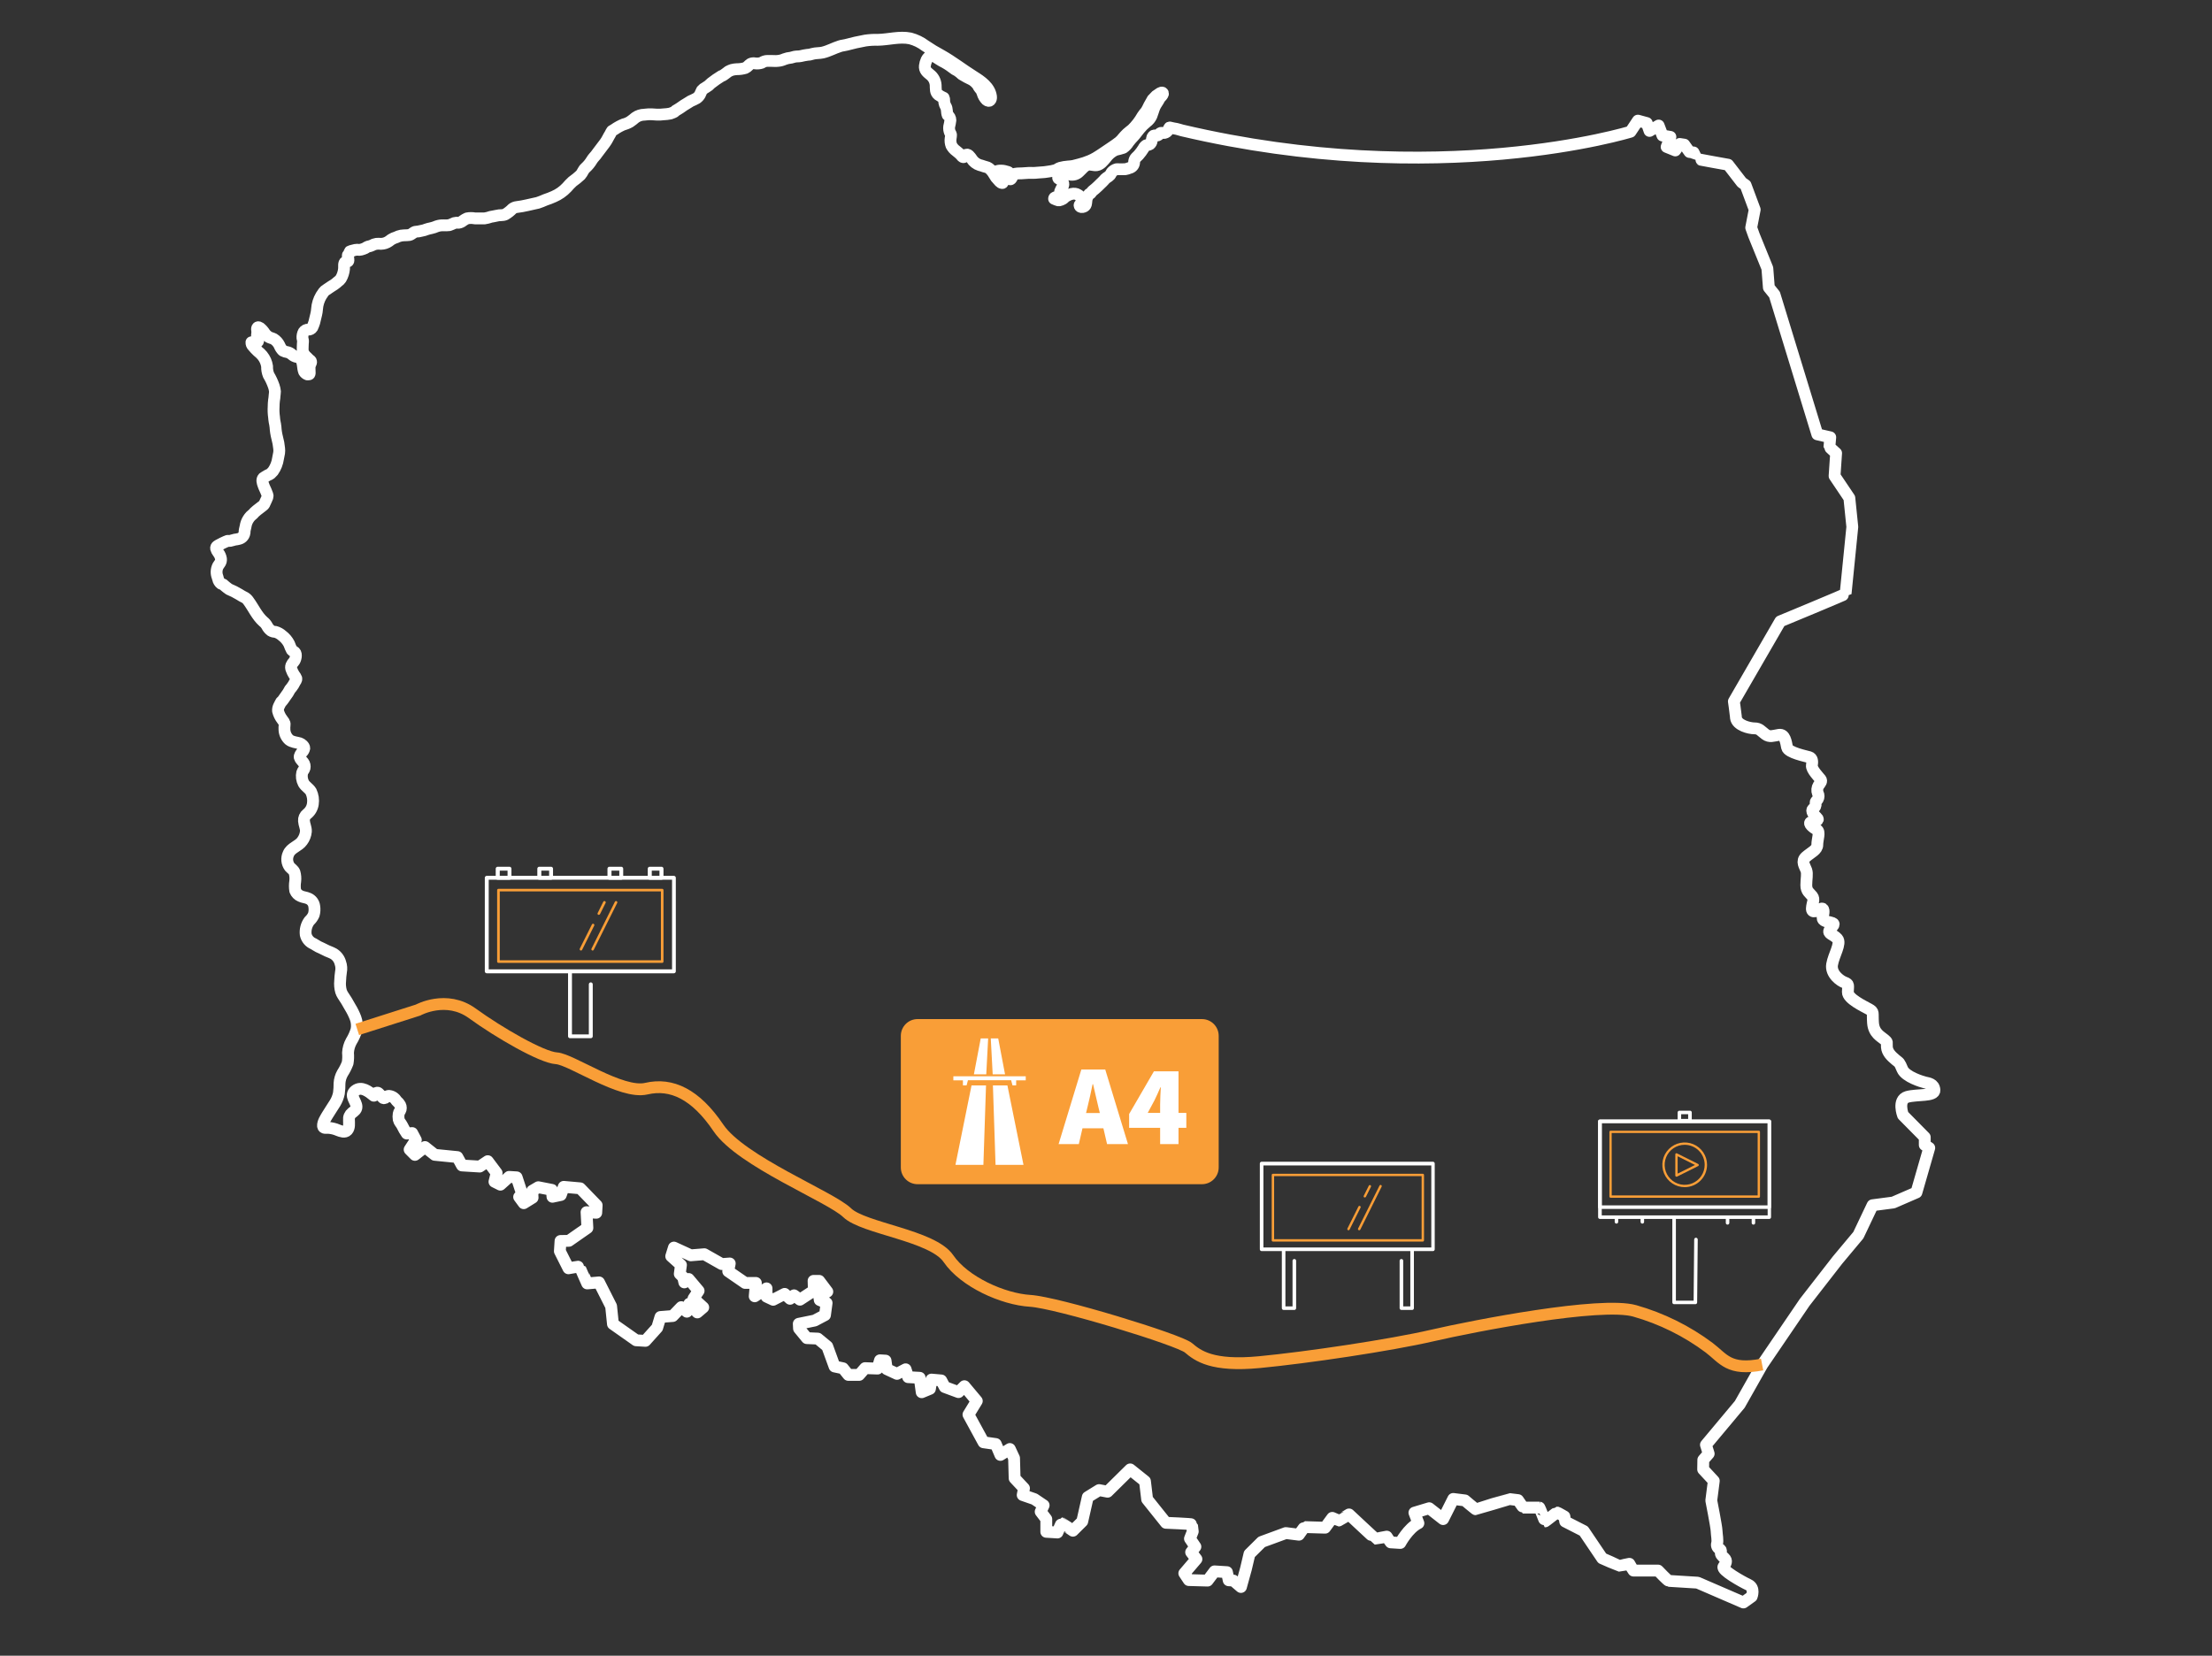 <svg width="748" height="560" viewBox="0 0 748 560" fill="none" xmlns="http://www.w3.org/2000/svg">
<rect x="0" y="0" width="748" height="560" fill="#333333" stroke="none"/>
<path d="M644.92 371C648.26 370.07 654.26 370.87 654.14 368.71C654.02 366.55 652.05 366.38 651 366.13C649.95 365.88 644.38 364.22 643.3 361.67C642.22 359.12 642.36 359.6 641 358.45C639.64 357.3 638.19 355.98 638.06 354.13C637.93 352.28 638.44 352.66 637.26 351.63C636.08 350.6 633.62 349.54 633.37 345.94C633.12 342.34 633.77 342.3 632 341.31C630.23 340.32 624.79 337.79 624.86 335.53C624.93 333.27 625.31 332.85 623.81 332.32C622.31 331.79 619.01 329.42 619.53 326.23C620.05 323.04 622.69 319.07 621.32 317.51C619.95 315.95 617.87 315.88 618.73 314.51C619.59 313.14 621.11 312.46 619.03 312C616.95 311.54 616.03 311.3 616.41 309.93C616.79 308.56 616.86 306.82 615.7 307.41C614.54 308 612.59 309.08 612.7 307.22C612.81 305.36 613.7 304.22 612.81 303.09C611.92 301.96 610.81 301.5 610.81 299.37C610.81 297.24 611.26 295.63 610.81 294.32C610.36 293.01 608.98 291.32 610.68 289.82C612.38 288.32 614.56 287.45 614.53 285.71C614.5 283.97 615.6 281.31 614.4 280.65C613.2 279.99 611.28 278.45 612.4 278.05C613.52 277.65 615.49 277.61 614.4 276.59C613.31 275.57 612.31 274.23 613.09 273.59C613.406 273.396 613.657 273.113 613.812 272.777C613.967 272.44 614.019 272.066 613.96 271.7C613.91 270.83 614.25 271.14 614.72 270.24C614.881 269.945 614.966 269.615 614.966 269.28C614.966 268.944 614.881 268.614 614.72 268.32C614.552 267.888 614.486 267.423 614.528 266.962C614.569 266.5 614.717 266.055 614.96 265.66C615.6 264.77 616.14 264.23 615.64 263.57C615.14 262.91 612.48 260.23 612.7 258.89C612.92 257.55 612.86 256.41 611.82 256.09C610.78 255.77 604.66 254.58 604.3 252.77C603.94 250.96 603.59 248.23 601.59 248.54C599.59 248.85 598.43 249.44 596.96 248.35C595.49 247.26 595.03 246.35 593.31 246.35C591.59 246.35 587.31 245.35 587.01 242.74V242.5C586.73 239.98 586.32 237.24 586.32 237.24L602 210.16C602 210.16 624.09 201.02 624.1 200.84C624.11 200.66 626.37 178.21 626.37 178.21L625.37 168.44L620.37 161L620.89 153.27C620.89 153.27 618.63 151.27 618.63 151.15C618.63 151.03 618.91 147.91 618.91 147.91L614.54 146.91L600.07 99.64L598.15 97.26L597.64 90.75L593.12 79.63L592.18 77L593.36 70.89L590.28 62.61L589 61.71L584.37 55.71C584.37 55.71 573.68 53.81 573.69 53.71C573.7 53.61 572.69 51.56 572.69 51.56L571.31 51.4L569.55 48.92L568 48.69L566.51 50.88L563.58 49.69L564.86 46.3L562.17 45.84L560.88 42.46L557.8 44.28L556.87 41.62L553.87 40.8L551.37 44.55C551.37 44.55 486.7 64.55 399.71 44.11C399.11 43.97 398.51 43.72 397.9 43.6C397.29 43.48 396.53 43.38 395.84 43.19C395.46 43.08 395.47 43.05 395.29 43.46C395.193 43.678 395.079 43.889 394.95 44.09C394.832 44.307 394.668 44.495 394.469 44.642C394.271 44.789 394.042 44.891 393.8 44.94C393.408 44.975 393.013 44.975 392.62 44.94C392.23 44.94 392.04 45.42 391.76 45.63C391.06 46.21 390.22 45.28 389.7 46.38C389.572 46.793 389.488 47.219 389.45 47.65C389.398 48.103 389.167 48.516 388.81 48.8C388.4 49.08 388.01 48.97 387.6 49.14C387.191 49.396 386.867 49.769 386.67 50.21C386.18 51.007 385.621 51.76 385 52.46C384.66 52.85 384.21 53.17 383.91 53.59C383.66 53.971 383.522 54.414 383.51 54.87C383.506 55.326 383.346 55.767 383.057 56.12C382.768 56.473 382.367 56.716 381.92 56.81C381.463 57.009 380.982 57.15 380.49 57.23C379.49 57.29 378.57 57.23 377.6 57.23C376.935 57.398 376.342 57.777 375.91 58.31C375.734 58.578 375.577 58.859 375.44 59.15C375.072 59.547 374.643 59.885 374.17 60.15C373.821 60.403 373.511 60.706 373.25 61.05C372.91 61.44 372.5 61.8 372.12 62.17C371.52 62.75 370.98 63.33 370.34 63.85L369.48 64.55C369.17 64.8 369.08 65.11 368.81 65.38C368.54 65.65 368.48 65.5 368.32 65.62C368.191 65.751 368.086 65.903 368.01 66.07C367.83 66.358 367.68 66.662 367.56 66.98C367.31 67.68 367.39 68.41 367.2 69.12C367.144 69.313 367.04 69.489 366.899 69.632C366.758 69.776 366.583 69.881 366.39 69.94C366.01 70.09 365.31 70.15 365.1 69.64C364.89 69.13 365.5 69.15 365.7 68.95C365.9 68.75 365.8 68.68 365.91 68.6C366.02 68.52 366.16 68.6 366.18 68.52C366.38 68.29 365.79 67.45 365.71 67.17C365.473 66.628 365.066 66.179 364.55 65.89C363.27 65.03 361.48 65.76 360.32 66.5C359.99 66.72 359.8 67.05 359.45 67.26C359.066 67.497 358.643 67.663 358.2 67.75C357.92 67.793 357.633 67.748 357.38 67.62C357.078 67.462 356.763 67.328 356.44 67.22C356.37 66.59 357.6 66.66 357.98 66.44C358.6 66.05 358.33 65.37 358.5 64.74C358.711 64.183 358.986 63.653 359.32 63.16C359.473 62.935 359.562 62.674 359.58 62.403C359.598 62.133 359.542 61.862 359.42 61.62C359.282 61.289 359.066 60.998 358.79 60.77C358.55 60.61 358.16 60.61 357.94 60.4C357.48 59.91 358.34 59.25 358.69 59.01C359.6 58.35 360.64 58.79 361.69 59.01C362.263 59.152 362.863 59.141 363.43 58.978C363.997 58.814 364.511 58.505 364.92 58.08C365.84 57.27 366.61 56.08 367.85 55.74C368.85 55.49 369.85 56.02 370.85 55.87C372.19 55.67 373.1 54.38 373.92 53.45C374.753 52.269 375.876 51.322 377.18 50.7C378.076 50.512 378.96 50.275 379.83 49.99C380.551 49.496 381.155 48.851 381.6 48.1C382.14 47.38 382.74 46.72 383.33 46.1C383.92 45.48 384.63 44.44 385.33 43.61C386.032 42.752 386.819 41.968 387.68 41.27C388.418 40.743 389.001 40.028 389.37 39.2C389.78 38.2 390 37.2 390.43 36.2C390.86 35.2 391.62 34.34 392.09 33.35C392.29 32.93 393.77 31.78 393.09 31.35C392.68 31.13 391.95 31.74 391.63 31.95C391.134 32.219 390.699 32.587 390.35 33.03C390.27 33.12 389.83 33.72 389.79 33.61C389.41 34.31 389.01 35 388.61 35.69C388.313 36.351 387.979 36.996 387.61 37.62C387.145 38.142 386.717 38.697 386.33 39.28C385.398 40.935 384.237 42.45 382.88 43.78C382.33 44.25 381.7 44.67 381.16 45.18C380.62 45.69 380.23 46.13 379.79 46.64C379.413 47.138 378.984 47.594 378.51 48C377.65 48.67 376.69 49.35 375.79 49.94C374.05 51.08 372.34 52.34 370.57 53.39C369.924 53.763 369.256 54.097 368.57 54.39C367.36 54.897 366.113 55.312 364.84 55.63L362.94 56.12C362.361 56.218 361.777 56.282 361.19 56.31C360.274 56.377 359.367 56.531 358.48 56.77C357.88 56.94 357.48 57.38 356.92 57.54C356.171 57.761 355.405 57.918 354.63 58.01C353.705 58.178 352.769 58.281 351.83 58.32C351.06 58.32 350.28 58.5 349.5 58.48C348.419 58.438 347.336 58.471 346.26 58.58C345.26 58.69 344.26 58.58 343.26 58.78C342.47 58.89 342.49 59.52 342.16 60.13C342.06 60.3 341.83 60.75 341.57 60.63C341.31 60.51 341.39 59.75 341.4 59.63C341.483 59.22 341.427 58.794 341.24 58.42C341.04 58.14 340.62 58.1 340.3 58.01C339.571 57.761 338.799 57.659 338.03 57.71C337.55 57.78 336.58 57.78 336.81 58.51C337.219 59.32 337.76 60.057 338.41 60.69C338.56 60.87 339.54 61.96 338.89 61.9C338.24 61.84 337.78 61.08 337.45 60.76C336.972 60.289 336.568 59.75 336.25 59.16C335.7 58.16 334.67 56.72 333.45 56.48C332.71 56.33 332.03 55.99 331.3 55.84C330.151 55.479 329.171 54.715 328.54 53.69C328.16 53.17 327.29 51.77 326.54 52.49C326.15 52.84 325.97 53.49 325.36 52.95C325.118 52.707 324.891 52.45 324.68 52.18C324.26 51.78 323.79 51.43 323.34 51.05C322.666 50.569 322.112 49.939 321.72 49.21C321.423 48.422 321.337 47.571 321.47 46.74C321.55 46.352 321.59 45.956 321.59 45.56C321.519 45.294 321.4 45.043 321.24 44.82C320.976 44.188 320.883 43.499 320.97 42.82C321.154 42.106 321.291 41.381 321.38 40.65C321.376 40.309 321.291 39.974 321.131 39.673C320.971 39.372 320.741 39.113 320.46 38.92C320.06 37.92 320.37 36.8 319.78 35.92C319.56 35.528 319.408 35.102 319.33 34.66C319.2 34.12 319.39 33.59 319.12 33.07C318.487 32.806 317.886 32.471 317.33 32.07C316.26 31.24 316.47 30 316.4 28.8C316.359 28.097 316.166 27.411 315.832 26.791C315.499 26.171 315.034 25.631 314.47 25.21C313.47 24.39 312.6 23.69 312.75 22.29C312.833 21.598 313.022 20.924 313.31 20.29C313.651 19.6 314.22 19.049 314.92 18.73C315.12 18.87 315.49 18.73 315.72 18.89C316.016 19.036 316.297 19.21 316.56 19.41C317.21 19.79 317.83 20.28 318.49 20.62C319.775 21.249 320.992 22.009 322.12 22.89C322.63 23.309 323.191 23.662 323.79 23.94C324.327 24.299 324.829 24.707 325.29 25.16C326.37 25.832 327.492 26.434 328.65 26.96C329.306 27.356 329.891 27.86 330.38 28.45C330.609 28.721 330.798 29.024 330.94 29.35C331.17 29.711 331.439 30.046 331.74 30.35C331.95 30.714 332.121 31.099 332.25 31.5C332.49 32.361 332.948 33.147 333.58 33.78C334.58 34.63 335.25 33.78 335.12 32.7C334.72 29.46 331.76 27.48 329.24 25.9C325.52 23.57 322.07 20.85 318.24 18.7C316.394 17.722 314.604 16.64 312.88 15.46C311.371 14.316 309.652 13.481 307.82 13C304.18 12.25 300.44 13.42 296.77 13.47C295.375 13.433 293.98 13.516 292.6 13.72C290.43 14.11 288.2 14.61 286.09 15.19C285.41 15.38 284.71 15.39 284.03 15.63C282.03 16.26 280.22 17.3 278.2 17.77C277.1 18.02 275.93 17.91 274.81 18.21L273.81 18.47C273.558 18.508 273.305 18.532 273.05 18.54C272.276 18.642 271.508 18.789 270.75 18.98C270.07 19.13 269.36 19.04 268.67 19.19C268.26 19.28 267.89 19.41 267.5 19.51C266.731 19.578 265.974 19.75 265.25 20.02C264.553 20.341 263.805 20.537 263.04 20.6C262.27 20.7 261.49 20.6 260.71 20.6C260.317 20.625 259.923 20.625 259.53 20.6C258.839 20.607 258.166 20.823 257.6 21.22C256.858 21.474 256.066 21.546 255.29 21.43C254.794 21.33 254.28 21.39 253.82 21.6C253.16 22 252.77 22.67 252.04 22.99C251.11 23.27 250.142 23.409 249.17 23.4C248.617 23.424 248.067 23.505 247.53 23.64C247.101 23.78 246.685 23.961 246.29 24.18C245.972 24.39 245.668 24.62 245.38 24.87C245.01 25.11 244.38 25.68 243.98 25.7C242.752 26.445 241.57 27.263 240.44 28.15C240.14 28.37 239.93 28.68 239.64 28.91C239.35 29.14 238.94 29.35 238.64 29.58C238.142 29.82 237.7 30.16 237.34 30.58C237.08 31.02 236.95 31.53 236.71 31.96C236.44 32.456 236.061 32.883 235.6 33.21C234.931 33.578 234.244 33.912 233.54 34.21C232.99 34.53 232.49 34.9 231.93 35.21C231.03 35.7 230.25 36.39 229.36 36.9C229.076 37.044 228.802 37.208 228.54 37.39C228.21 37.64 228.08 37.88 227.68 38.02C227.28 38.16 226.98 38.29 226.68 38.4C225.918 38.55 225.146 38.64 224.37 38.67C223.631 38.768 222.885 38.801 222.14 38.77L220.27 38.65C219.629 38.63 218.987 38.66 218.35 38.74L217.91 38.79C216.808 38.796 215.735 39.146 214.84 39.79C214.257 40.301 213.642 40.775 213 41.21C212.641 41.421 212.267 41.605 211.88 41.76C211.625 41.863 211.365 41.953 211.1 42.03H211C209.86 42.487 208.776 43.074 207.77 43.78C207.484 43.922 207.21 44.085 206.95 44.27C206.732 44.585 206.545 44.919 206.39 45.27C205.75 46.27 205.27 47.44 204.54 48.4L202 51.76C201.666 52.257 201.292 52.725 200.88 53.16C200.6 53.47 200.349 53.804 200.13 54.16C199.555 55.132 198.837 56.011 198 56.77C197.24 57.4 197 58.44 196.3 59.2C195.453 59.996 194.551 60.731 193.6 61.4C192.919 62.026 192.278 62.694 191.68 63.4C190.45 64.709 188.967 65.753 187.32 66.47C186.372 66.901 185.401 67.278 184.41 67.6C183.579 67.979 182.728 68.313 181.86 68.6C179.49 69.08 177.16 69.76 174.75 70.03C174.208 70.091 173.693 70.298 173.26 70.63C172.552 71.357 171.752 71.989 170.88 72.51C169.98 72.93 168.95 72.67 168.03 72.94C167.34 73.13 166.66 73.18 165.97 73.34C165.286 73.585 164.579 73.763 163.86 73.87C162.78 73.87 161.69 73.87 160.61 73.87C159.725 73.695 158.815 73.695 157.93 73.87C157.45 74.081 156.994 74.342 156.57 74.65C156.136 75.029 155.601 75.272 155.03 75.35C154.569 75.285 154.099 75.315 153.65 75.44C153.089 75.705 152.515 75.942 151.93 76.15C151.29 76.23 150.644 76.25 150 76.21C149.22 76.179 148.44 76.291 147.7 76.54C147.1 76.81 146.473 77.018 145.83 77.16C145.229 77.272 144.637 77.429 144.06 77.63C143.674 77.8 143.267 77.921 142.85 77.99L141.47 78.29C141.16 78.36 140.83 78.29 140.53 78.38C139.76 78.54 139.23 79.3 138.46 79.48C137.85 79.556 137.235 79.593 136.62 79.59C135.983 79.602 135.351 79.717 134.75 79.93C134.213 80.189 133.658 80.41 133.09 80.59C132.523 80.849 131.994 81.185 131.52 81.59C130.74 82.147 129.809 82.454 128.85 82.47C128.325 82.42 127.796 82.42 127.27 82.47C126.699 82.562 126.15 82.758 125.65 83.05C125.14 83.32 124.54 83.29 124.04 83.59C123.669 83.861 123.258 84.07 122.82 84.21C122.382 84.382 121.92 84.487 121.45 84.52C121.027 84.44 120.593 84.44 120.17 84.52C119.687 84.669 119.196 84.792 118.7 84.89C118.07 85 118.28 85.24 118.1 85.73C118.02 85.96 117.75 86.05 117.64 86.27C117.6 86.454 117.6 86.645 117.64 86.83C117.64 87.25 117.88 87.57 117.83 87.97C117.83 88.71 117.28 88.38 116.83 88.55C116.15 88.79 116.4 90.36 116.34 90.91C116.232 92.085 115.866 93.222 115.27 94.24C115.005 94.635 114.666 94.975 114.27 95.24C113.87 95.54 113.56 95.9 113.12 96.17C112.22 96.74 111.26 97.36 110.35 98C109.988 98.2 109.675 98.477 109.43 98.81C109.17 99.22 108.88 99.64 108.61 100.02C107.801 101.387 107.322 102.925 107.21 104.51C107.169 105.14 107.072 105.766 106.92 106.38C106.66 107.23 106.54 108.16 106.28 109.03C106.091 109.624 105.864 110.205 105.6 110.77C105.455 111.004 105.249 111.194 105.004 111.321C104.759 111.448 104.485 111.506 104.21 111.49C103.915 111.48 103.622 111.545 103.36 111.68C103.097 111.814 102.874 112.014 102.71 112.26C102.37 112.894 102.221 113.613 102.28 114.33C102.32 114.627 102.38 114.921 102.46 115.21C102.474 115.517 102.457 115.825 102.41 116.13C102.41 116.78 102.33 117.4 102.35 118.05C102.328 118.676 102.499 119.294 102.84 119.82C103.119 120.226 103.456 120.59 103.84 120.9C104.12 121.15 104.35 121.47 104.66 121.71C104.97 121.95 105.12 121.97 105.18 122.28C105.3 122.81 104.78 123.28 104.71 123.79C104.64 124.3 104.71 124.93 104.71 125.52C104.71 125.78 104.78 126.35 104.65 126.52C104.52 126.69 104.19 126.61 103.96 126.64C103.486 126.467 103.086 126.135 102.83 125.7C102.3 124.35 102.61 122.7 101.73 121.48C101.343 121.031 100.799 120.749 100.21 120.69C99.662 120.556 99.154 120.292 98.73 119.92C98.32 119.55 97.831 119.28 97.3 119.13C96.723 119.05 96.165 118.871 95.65 118.6C95.14 118.083 94.741 117.467 94.48 116.79C94.057 115.914 93.395 115.176 92.57 114.66C92.03 114.37 91.4 114.29 90.88 113.99C90.356 113.665 89.9 113.24 89.54 112.74C89.101 112.041 88.55 111.42 87.91 110.9C87.35 110.51 86.91 110.61 86.91 111.36C87.02 111.869 87.04 112.394 86.97 112.91C86.853 113.378 86.888 113.872 87.07 114.32C87.25 114.83 87.56 115.51 86.91 115.77C86.292 115.919 85.648 115.919 85.03 115.77C85.01 116.012 85.046 116.256 85.135 116.483C85.223 116.71 85.362 116.914 85.54 117.08C86.047 117.69 86.591 118.268 87.17 118.81C87.737 119.248 88.256 119.744 88.72 120.29C89.573 121.336 90.126 122.594 90.32 123.93C90.278 124.932 90.452 125.931 90.83 126.86C91.541 128.042 92.128 129.296 92.58 130.6C92.788 131.188 92.922 131.799 92.98 132.42C92.98 132.92 92.87 133.42 92.84 133.91C92.819 134.387 92.762 134.861 92.67 135.33C92.578 136.073 92.532 136.821 92.53 137.57C92.457 138.732 92.504 139.898 92.67 141.05C92.74 141.58 92.73 142.05 92.85 142.6C92.993 143.206 93.097 143.82 93.16 144.44C93.232 145.676 93.426 146.902 93.74 148.1C94.061 149.251 94.279 150.429 94.39 151.62C94.455 152.131 94.455 152.648 94.39 153.16C94.29 153.79 94.15 154.4 94.03 155.01C93.815 156.581 93.229 158.079 92.32 159.38C92.071 159.67 91.804 159.944 91.52 160.2C91.214 160.423 90.877 160.601 90.52 160.73C90.174 160.904 89.84 161.101 89.52 161.32C89.353 161.405 89.195 161.509 89.05 161.63C88.44 162.25 88.81 163.31 89.05 164C89.34 164.93 89.87 165.79 90.17 166.68C90.318 166.999 90.429 167.335 90.5 167.68C90.482 168.053 90.376 168.416 90.19 168.74C90.01 169.21 89.75 169.65 89.55 170.13C89.433 170.509 89.189 170.838 88.86 171.06C88.4 171.42 87.95 171.78 87.47 172.13C86.99 172.48 86.79 172.67 86.47 172.94C86.166 173.177 85.894 173.453 85.66 173.76C85.337 174.011 85.03 174.281 84.74 174.57C84.431 174.901 84.156 175.263 83.92 175.65C83.459 176.392 83.159 177.224 83.04 178.09C82.94 178.47 82.87 178.86 82.77 179.24C82.67 179.62 82.77 180.11 82.62 180.51C82.504 180.945 82.27 181.34 81.944 181.651C81.617 181.962 81.211 182.176 80.77 182.27C80.32 182.388 79.862 182.471 79.4 182.52C78.86 182.62 78.4 182.85 77.83 182.94C77.54 183 77.27 182.94 76.95 182.94C76.77 182.991 76.595 183.061 76.43 183.15C75.68 183.47 74.95 183.83 74.24 184.22C73.73 184.5 72.94 184.79 73.08 185.52C73.219 186.019 73.457 186.485 73.78 186.89C74.27 187.497 74.594 188.22 74.72 188.99C74.86 190.14 74.23 190.6 73.72 191.44C73.431 192.02 73.268 192.656 73.244 193.305C73.22 193.953 73.335 194.599 73.58 195.2C73.58 195.4 73.71 195.62 73.76 195.83C73.885 196.466 74.241 197.032 74.76 197.42C74.99 197.53 75.25 197.57 75.46 197.69C75.75 197.914 76.028 198.154 76.29 198.41C76.7 198.68 77.03 199.05 77.47 199.3C78.634 199.782 79.761 200.35 80.84 201C81.481 201.42 82.15 201.797 82.84 202.13C83.322 202.43 83.732 202.833 84.04 203.31C85.73 205.6 86.88 208.31 89.04 210.24C89.533 210.617 89.945 211.09 90.25 211.63C90.574 212.272 91.035 212.835 91.6 213.28C92.042 213.56 92.556 213.706 93.08 213.7C93.959 213.94 94.768 214.385 95.44 215C96.372 215.699 97.14 216.593 97.69 217.62L97.84 217.94C98.07 218.6 98.351 219.242 98.68 219.86C98.94 220.27 99.38 220.26 99.68 220.58C100.41 221.26 99.96 223.14 99.38 223.78C99.027 224.152 98.74 224.582 98.53 225.05C98.441 225.279 98.4 225.525 98.41 225.771C98.42 226.017 98.482 226.259 98.59 226.48C98.812 227.109 99.108 227.71 99.47 228.27C99.781 228.641 100.031 229.06 100.21 229.51C100.28 229.92 99.92 230.36 99.71 230.72C99.412 231.358 99.04 231.959 98.6 232.51C98.187 232.94 97.849 233.437 97.6 233.98C97.27 234.63 96.77 235.14 96.4 235.75C96.2 236.07 95.98 236.36 95.76 236.67C95.54 236.98 95.48 237.03 95.34 237.2C95.2 237.37 95.16 237.39 95.08 237.5C95.084 237.463 95.084 237.426 95.08 237.39C94.57 238.39 93.89 239.31 94.02 240.47C94.273 241.497 94.736 242.46 95.38 243.3C95.76 243.91 96.38 244.4 96.25 245.16C96.18 245.7 96.16 246.246 96.19 246.79C96.216 247.434 96.368 248.067 96.639 248.653C96.911 249.238 97.295 249.764 97.77 250.2C98.77 251.02 100.2 251.06 101.37 251.41C101.95 251.6 102.93 252.41 102.89 253.06C102.791 253.613 102.509 254.116 102.09 254.49C101.75 254.91 101.22 255.62 101.35 256.18C101.48 256.74 102.2 257.36 102.59 257.9C102.789 258.168 102.927 258.475 102.996 258.801C103.065 259.127 103.063 259.465 102.99 259.79C102.85 260.38 102.33 260.79 102.19 261.34C101.911 262.551 102.078 263.822 102.66 264.92C103.31 266.06 104.52 266.61 105.18 267.75C105.799 269.05 106.012 270.507 105.79 271.93C105.59 273.285 104.873 274.51 103.79 275.35C103.445 275.62 103.173 275.971 102.998 276.373C102.824 276.775 102.752 277.213 102.79 277.65C102.87 278.88 103.51 279.99 103.44 281.22C103.333 282.398 102.9 283.523 102.19 284.47C100.93 286.27 98.34 286.72 97.52 288.83C97.196 289.531 97.066 290.306 97.143 291.075C97.221 291.843 97.503 292.577 97.96 293.2C98.52 293.85 99.25 294.2 99.59 295.04C99.88 296.032 99.961 297.074 99.83 298.1C99.66 299.136 99.66 300.193 99.83 301.23C99.991 301.644 100.234 302.022 100.546 302.34C100.857 302.658 101.229 302.91 101.64 303.08C102.48 303.49 103.43 303.5 104.27 303.89C104.809 304.116 105.279 304.482 105.63 304.949C105.981 305.417 106.202 305.969 106.27 306.55C106.429 307.494 106.371 308.462 106.1 309.38C105.76 310.168 105.256 310.874 104.62 311.45C103.615 312.793 103.173 314.476 103.39 316.14C103.544 316.824 103.863 317.461 104.317 317.996C104.772 318.531 105.349 318.947 106 319.21C106.57 319.53 107.09 319.9 107.68 320.21C108.46 320.61 109.25 320.89 110.01 321.32C110.77 321.75 111.9 322.07 112.79 322.58C113.92 323.266 114.74 324.362 115.08 325.64C115.437 326.633 115.513 327.706 115.3 328.74C115.152 329.757 115.058 330.782 115.02 331.81C114.904 332.982 115.006 334.165 115.32 335.3C115.469 335.758 115.678 336.195 115.94 336.6C116.81 337.88 117.63 339.19 118.38 340.6C119.108 341.776 119.724 343.018 120.22 344.31C120.687 345.572 120.804 346.936 120.56 348.26C120.146 349.645 119.551 350.97 118.79 352.2C118.128 353.398 117.749 354.732 117.68 356.1C117.787 357.257 117.743 358.424 117.55 359.57C117.091 360.767 116.508 361.914 115.81 362.99C115.22 364.035 114.878 365.202 114.81 366.4C114.82 367.533 114.75 368.666 114.6 369.79C114.359 370.976 113.908 372.111 113.27 373.14C112.47 374.47 111.56 375.74 110.76 377.09C110.17 378.09 109.13 379.6 109.23 380.84C109.29 381.71 110.34 381.46 110.93 381.46C112.11 381.526 113.269 381.803 114.35 382.28C115.29 382.64 116.64 383.17 117.44 382.28C118.24 381.39 118.01 379.94 118.01 378.84C117.954 378.384 118.016 377.922 118.192 377.498C118.367 377.074 118.649 376.703 119.01 376.42C119.71 375.87 120.55 375.35 120.55 374.37C120.55 372.47 118.01 370.58 120.12 368.91C122.23 367.24 124.72 369.2 126.42 370.6C126.65 370.06 127.42 369.23 127.97 369.71C128.263 369.959 128.537 370.23 128.79 370.52C129.06 370.8 129.4 371.42 129.79 371.45C130.069 371.442 130.333 371.327 130.53 371.13C130.651 370.981 130.803 370.862 130.976 370.78C131.149 370.699 131.339 370.658 131.53 370.66C132.207 370.722 132.847 370.995 133.36 371.44C133.76 371.73 133.95 372.26 134.36 372.6C134.62 372.818 134.849 373.07 135.04 373.35C135.258 373.603 135.412 373.905 135.491 374.23C135.569 374.556 135.569 374.895 135.49 375.22C135.35 375.75 134.9 376.13 134.82 376.69C134.71 377.325 134.71 377.974 134.82 378.61C135.01 379.49 135.61 379.93 135.98 380.68C136.427 381.625 136.952 382.532 137.55 383.39L139.38 383.23L140.62 385.58L138.52 388.81L140.31 390.61L143.7 387.96L147.01 390.59L154.66 391.35L156.22 394.19L162.22 394.56L164.94 392.74L167.94 396.74L167.21 399.69L169.21 400.69L172.15 398.05L174.71 398.21L176.62 404.04L175.55 404.84L177.1 406.95L180.1 405.09L179.99 402.75L182.04 401.55L186.63 402.45L186.82 404.78L189.64 404.18L190.64 401.42L196.2 401.92L201.77 407.67L201.62 410.19L198.34 409.99L198.63 415.31L192.37 419.68L189.54 419.73L189.32 423.19L192.23 428.97C192.23 428.97 196.07 428.29 196.07 428.39C196.07 428.49 198.57 434.09 198.57 434.09L202.57 433.74L206.65 441.81L207.27 447.81L215.1 453.32L218.24 453.51L222.24 449.06L223.33 445.44L227.49 445.11L230.38 442.11L232.26 443.65L233.09 440.95L235.8 443.9L237.8 442.2L234.51 439.2L236.24 436.59L232.87 432.59L231.41 433.74L231.01 431.98L229.87 430.85L230.27 427.85L226.98 424.9L227.89 421.96L229.52 422.71L233.59 424.58L238.18 424.21L244.06 427.54L246.77 427.34L246.25 429.98L251.97 433.92H255.6L255.21 438.44L259.21 435.76V438.56L261.46 439.62L265.33 437.62L267.16 439.28L268.51 438.11L270.51 439.59L275.21 436.51L275.11 433.22H277.01L279.76 436.87L277.04 438.65L277.2 439.71L279.52 440.71L278.97 444.8L275.49 446.64L270.11 447.74L270.19 449.35L272.85 452.59L276.54 452.75L279.74 455.39L282.21 462.18L285.07 462.79L286.87 465.03H290.53L292.53 462.74L296.74 462.89L297.56 460.09L299.46 460.2L299.87 463.08L303.32 464.68L306.24 463.13L307.09 465.79L311 466L311.68 470.89L314.46 469.74L314.98 466.61L318.29 466.9L319.47 469.13L324.12 470.85L326.12 468.85L330.31 473.85L327.49 478.46L332.59 487.82L336.72 488.41L338.29 492.09L341.48 490.09L342.91 493.17L343.1 499.99L346.27 503.38L345.83 505.66L349.78 507.03L352.91 509.14L351.91 511.3L353.81 513.8V518.1L357.58 518.33C357.58 518.33 358.9 515.18 359.01 515.19C359.12 515.2 362.81 517.73 362.81 517.73L365.97 514.59L367.83 506.36L371.67 503.99L374.53 504.54L382.18 496.99L387.18 500.99L387.91 507.11L394.26 515.05C394.26 515.05 403.09 515.4 403.08 515.6C403.07 515.8 403.34 517.99 403.34 517.99L402.39 520.42L404.23 523.14L402.79 525L404.58 527.33L400.48 532.13L402 534.42L408.35 534.6L410.7 531.48L414.9 531.74L415.49 534.49L417.09 534.59L419.63 536.76L421.33 530.61L422.51 525.61L426.64 521.52L434.81 518.52L439.24 519.08C439.24 519.08 441.05 516.49 441.14 516.5L448.08 516.71L450.52 513.38C450.52 513.38 452.58 514.28 452.69 514.28C452.8 514.28 456.19 512.22 456.19 512.22C456.19 512.22 464.94 520.42 465.06 520.43C465.18 520.44 468.93 519.73 468.93 519.73C469.341 520.4 469.788 521.048 470.27 521.67L473.52 521.87C473.52 521.87 476.2 516.87 479.64 515.19L478.29 511.63L483.29 510.12L488 513.8L491.43 506.98L495.38 507.48C495.38 507.48 498.23 509.91 498.88 510.38C498.92 510.412 498.963 510.439 499.01 510.46C499.11 510.46 510.31 507.01 510.42 507.02L513.33 507.38C513.33 507.38 515.04 509.9 515.14 509.91H520.56C520.67 509.91 522.38 514.55 522.5 514.56C522.62 514.57 526.32 511.56 526.5 511.56C526.68 511.56 529.02 512.92 529.02 512.92L529.28 514.62L535.56 517.83L541.8 527.07C541.8 527.07 547.5 529.57 547.61 529.58C547.72 529.59 550.98 528.92 550.98 528.92C551.406 529.707 551.874 530.472 552.38 531.21H560.69C560.69 531.21 563.95 534.67 564.36 534.7L574.05 535.3L589.54 542L592.34 540C592.34 540 593.54 537.08 591.24 536C588.94 534.92 581.99 531 582.82 529.88C583.65 528.76 584.06 527.88 583.14 527.01C582.22 526.14 581.8 525.76 581.92 525.07C582.04 524.38 581.92 524.15 581.44 523.86C581.113 523.711 580.851 523.448 580.702 523.121C580.553 522.794 580.528 522.424 580.63 522.08C580.95 521.08 580.52 519.14 580.47 517.72C580.42 516.3 578.68 507.51 578.68 507.51L579.53 500.87L575.93 496.99L575.98 493.76L577.8 491.68L576.87 488.68L588.31 475L595.91 461.56L610.25 440.49L621.38 426.18L625.25 421.55L628.41 417.77L633.22 407.64L640.22 406.72L648.05 403.32L652.39 388.25L650.87 387.25V384.64L643.51 377.19C643.51 377.19 641.54 372 644.92 371Z" stroke="white" stroke-width="4" stroke-linecap="round" stroke-linejoin="round"/>
<path d="M120.82 348.18L141.37 341.63C141.37 341.63 150.92 336.34 159.75 342.76C168.58 349.18 183.16 357.63 188.17 357.94C193.18 358.25 210.06 370.2 218.57 368.21C227.08 366.22 235.24 370.08 242.92 381.46C250.6 392.84 280.92 404.77 286.44 410.15C291.96 415.53 315.33 417.81 320.71 425.69C326.09 433.57 339.15 439.41 348.35 439.98C357.55 440.55 398.7 453.16 401.89 455.87C405.08 458.58 409.89 462.24 425.89 460.71C441.89 459.18 469.89 455.04 484.32 451.71C498.75 448.38 541.24 440.14 552.78 443.37C561.88 445.956 570.428 450.189 578 455.86C582.8 459.51 584.61 463.7 595.87 461.52" stroke="#F99E37" stroke-width="4" stroke-miterlimit="10"/>
<path d="M406.44 344.68H310.29C307.159 344.68 304.62 347.219 304.62 350.35V394.86C304.62 397.992 307.159 400.53 310.29 400.53H406.44C409.571 400.53 412.11 397.992 412.11 394.86V350.35C412.11 347.219 409.571 344.68 406.44 344.68Z" fill="#F99E37"/>
<path d="M331.64 351.22H334.15L333.51 363.36H329.33L331.64 351.22Z" fill="white"/>
<path d="M337.55 351.22H335.04L335.68 363.36H339.86L337.55 351.22Z" fill="white"/>
<path d="M328.53 367.11H333.43L332.54 393.99H323.09L328.53 367.11Z" fill="white"/>
<path d="M340.66 367.11H335.76L336.65 393.99H346.1L340.66 367.11Z" fill="white"/>
<path d="M327.32 365.36L326.86 367.1H325.62V365.4H322.38V364.03H346.86V365.4H343.62V367.1H342.38L341.92 365.36H327.32Z" fill="white"/>
<path d="M367.682 374.697L367.254 376.445H371.915L371.488 374.697C371.177 373.48 370.866 372.159 370.556 370.735C370.245 369.311 369.934 367.965 369.624 366.696H369.468C369.209 367.965 368.924 369.311 368.614 370.735C368.303 372.159 367.992 373.48 367.682 374.697ZM357.972 386.97L365.662 361.724H373.741L381.431 386.97H374.362L373.119 381.61H366.05L364.807 386.97H357.972ZM388.111 376.406H392.306V373.609C392.306 372.781 392.331 371.81 392.383 370.696C392.461 369.583 392.513 368.612 392.539 367.783H392.383C392.072 368.508 391.749 369.246 391.412 369.997C391.076 370.722 390.726 371.46 390.364 372.211L388.111 376.406ZM392.306 386.97V381.455H381.819V376.794L390.208 362.346H398.52V376.406H401.161V381.455H398.52V386.97H392.306Z" fill="white"/>
<path d="M481.14 419.93H430.45C430.397 419.931 430.344 419.922 430.294 419.903C430.244 419.883 430.199 419.854 430.161 419.817C430.122 419.779 430.092 419.735 430.071 419.686C430.051 419.636 430.04 419.584 430.04 419.53V397.4C430.04 397.347 430.051 397.294 430.071 397.245C430.092 397.195 430.122 397.151 430.161 397.114C430.199 397.076 430.244 397.047 430.294 397.028C430.344 397.008 430.397 396.999 430.45 397H481.14C481.246 397 481.348 397.042 481.423 397.117C481.498 397.192 481.54 397.294 481.54 397.4V419.53C481.54 419.636 481.498 419.738 481.423 419.813C481.348 419.888 481.246 419.93 481.14 419.93ZM430.85 419.12H480.73V397.8H430.85V419.12Z" fill="#F99E37"/>
<path d="M477.52 443.06H473.89C473.811 443.06 473.733 443.045 473.66 443.014C473.588 442.984 473.521 442.94 473.466 442.884C473.41 442.829 473.366 442.762 473.336 442.69C473.306 442.617 473.29 442.539 473.29 442.46V426.36C473.309 426.213 473.381 426.078 473.492 425.98C473.604 425.882 473.747 425.828 473.895 425.828C474.043 425.828 474.187 425.882 474.298 425.98C474.409 426.078 474.481 426.213 474.5 426.36V441.85H476.91V422.74C476.929 422.593 477.001 422.458 477.112 422.36C477.224 422.262 477.367 422.208 477.515 422.208C477.663 422.208 477.807 422.262 477.918 422.36C478.029 422.458 478.101 422.593 478.12 422.74V442.46C478.12 442.619 478.057 442.772 477.944 442.884C477.832 442.997 477.679 443.06 477.52 443.06V443.06Z" fill="white"/>
<path d="M437.69 443.06H434.07C433.99 443.061 433.911 443.047 433.837 443.017C433.763 442.988 433.696 442.944 433.639 442.888C433.582 442.832 433.537 442.765 433.507 442.692C433.476 442.619 433.46 442.54 433.46 442.46V422.74C433.479 422.593 433.551 422.458 433.662 422.36C433.773 422.262 433.917 422.208 434.065 422.208C434.213 422.208 434.356 422.262 434.468 422.36C434.579 422.458 434.651 422.593 434.67 422.74V441.85H437.08V426.36C437.099 426.213 437.171 426.078 437.282 425.98C437.393 425.882 437.537 425.828 437.685 425.828C437.833 425.828 437.976 425.882 438.088 425.98C438.199 426.078 438.271 426.213 438.29 426.36V442.46C438.29 442.619 438.227 442.772 438.114 442.884C438.002 442.997 437.849 443.06 437.69 443.06V443.06Z" fill="white"/>
<path d="M484.56 423.15H426.62C426.54 423.15 426.462 423.134 426.388 423.104C426.315 423.073 426.248 423.028 426.192 422.971C426.136 422.914 426.092 422.847 426.063 422.773C426.033 422.699 426.019 422.62 426.02 422.54V393.54C426.019 393.461 426.033 393.381 426.063 393.307C426.092 393.234 426.136 393.166 426.192 393.109C426.248 393.053 426.315 393.008 426.388 392.977C426.462 392.946 426.54 392.93 426.62 392.93H484.56C484.64 392.93 484.718 392.946 484.792 392.977C484.865 393.008 484.932 393.053 484.988 393.109C485.044 393.166 485.088 393.234 485.117 393.307C485.147 393.381 485.161 393.461 485.16 393.54V422.54C485.161 422.62 485.147 422.699 485.117 422.773C485.088 422.847 485.044 422.914 484.988 422.971C484.932 423.028 484.865 423.073 484.792 423.104C484.718 423.134 484.64 423.15 484.56 423.15V423.15ZM427.23 421.94H484V394.18H427.23V421.94Z" fill="white"/>
<path d="M459.61 416.11C459.547 416.107 459.485 416.09 459.43 416.06C459.383 416.036 459.34 416.004 459.305 415.964C459.271 415.924 459.244 415.878 459.227 415.827C459.21 415.777 459.204 415.724 459.208 415.671C459.212 415.619 459.226 415.567 459.25 415.52L466.49 401C466.538 400.904 466.621 400.832 466.723 400.798C466.824 400.764 466.935 400.772 467.03 400.82C467.126 400.868 467.198 400.951 467.232 401.053C467.266 401.154 467.258 401.264 467.21 401.36L460 415.88C459.965 415.952 459.909 416.013 459.84 416.054C459.77 416.094 459.69 416.114 459.61 416.11V416.11Z" fill="#F99E37"/>
<path d="M456 416.11C455.937 416.107 455.875 416.09 455.82 416.06C455.773 416.037 455.73 416.004 455.695 415.964C455.66 415.924 455.634 415.878 455.617 415.828C455.6 415.777 455.594 415.724 455.598 415.671C455.602 415.619 455.616 415.567 455.64 415.52L459.36 408.08C459.384 408.033 459.416 407.99 459.456 407.956C459.496 407.921 459.543 407.895 459.593 407.878C459.643 407.861 459.696 407.855 459.749 407.858C459.801 407.862 459.853 407.876 459.9 407.9C459.947 407.924 459.989 407.956 460.024 407.996C460.059 408.036 460.085 408.082 460.102 408.133C460.119 408.183 460.125 408.236 460.122 408.288C460.118 408.341 460.104 408.393 460.08 408.44L456.36 415.88C456.327 415.948 456.276 416.005 456.212 416.046C456.149 416.086 456.075 416.108 456 416.11V416.11Z" fill="#F99E37"/>
<path d="M461.52 405C461.461 405.014 461.399 405.014 461.34 405C461.246 404.951 461.175 404.867 461.141 404.766C461.107 404.665 461.114 404.556 461.16 404.46L462.87 401.04C462.918 400.944 463.001 400.872 463.103 400.838C463.204 400.804 463.315 400.812 463.41 400.86C463.505 400.908 463.578 400.991 463.612 401.093C463.646 401.194 463.638 401.304 463.59 401.4L461.88 404.82C461.841 404.879 461.788 404.927 461.724 404.958C461.661 404.99 461.591 405.004 461.52 405V405Z" fill="#F99E37"/>
<path d="M199.75 351.15H192.75C192.577 351.15 192.41 351.082 192.287 350.96C192.163 350.838 192.093 350.673 192.09 350.5V329C192.09 328.825 192.16 328.657 192.283 328.533C192.407 328.409 192.575 328.34 192.75 328.34C192.925 328.34 193.093 328.409 193.217 328.533C193.341 328.657 193.41 328.825 193.41 329V349.87H199.12V332.92C199.12 332.745 199.19 332.577 199.313 332.453C199.437 332.329 199.605 332.26 199.78 332.26C199.955 332.26 200.123 332.329 200.247 332.453C200.371 332.577 200.44 332.745 200.44 332.92V350.5C200.439 350.588 200.42 350.676 200.384 350.756C200.349 350.837 200.297 350.91 200.233 350.971C200.168 351.032 200.092 351.079 200.01 351.109C199.927 351.14 199.838 351.154 199.75 351.15V351.15Z" fill="white"/>
<path d="M227.87 329.19H164.6C164.425 329.19 164.257 329.12 164.133 328.997C164.009 328.873 163.94 328.705 163.94 328.53V296.89C163.94 296.803 163.957 296.717 163.99 296.637C164.023 296.557 164.072 296.485 164.133 296.423C164.195 296.362 164.267 296.313 164.347 296.28C164.427 296.247 164.513 296.23 164.6 296.23H227.87C227.957 296.23 228.042 296.247 228.123 296.28C228.203 296.313 228.275 296.362 228.337 296.423C228.398 296.485 228.447 296.557 228.48 296.637C228.513 296.717 228.53 296.803 228.53 296.89V328.53C228.53 328.705 228.46 328.873 228.337 328.997C228.213 329.12 228.045 329.19 227.87 329.19V329.19ZM165.26 327.87H227.26V297.55H165.26V327.87Z" fill="white"/>
<path d="M223.92 325.67H168.55C168.433 325.67 168.321 325.624 168.239 325.541C168.156 325.459 168.11 325.347 168.11 325.23V301.06C168.11 300.943 168.156 300.832 168.239 300.749C168.321 300.666 168.433 300.62 168.55 300.62H223.92C224.037 300.62 224.149 300.666 224.231 300.749C224.314 300.832 224.36 300.943 224.36 301.06V325.23C224.36 325.288 224.349 325.345 224.327 325.398C224.305 325.452 224.272 325.5 224.231 325.541C224.19 325.582 224.142 325.615 224.088 325.637C224.035 325.659 223.978 325.67 223.92 325.67ZM169 324.79H223.49V301.5H169V324.79Z" fill="#F99E37"/>
<path d="M200.41 321.5C200.34 321.498 200.272 321.48 200.21 321.45C200.107 321.396 200.029 321.304 199.993 321.194C199.958 321.083 199.967 320.963 200.02 320.86L207.93 305C207.955 304.949 207.991 304.904 208.034 304.867C208.077 304.83 208.126 304.802 208.18 304.784C208.234 304.766 208.291 304.76 208.348 304.764C208.404 304.768 208.459 304.784 208.51 304.81C208.561 304.834 208.608 304.869 208.646 304.912C208.684 304.954 208.713 305.004 208.732 305.058C208.75 305.112 208.758 305.169 208.754 305.226C208.75 305.283 208.735 305.339 208.71 305.39L200.8 321.21C200.773 321.293 200.721 321.365 200.651 321.417C200.581 321.469 200.497 321.498 200.41 321.5V321.5Z" fill="#F99E37"/>
<path d="M196.45 321.5C196.384 321.497 196.319 321.48 196.26 321.45C196.208 321.424 196.162 321.389 196.124 321.345C196.085 321.302 196.056 321.251 196.038 321.196C196.019 321.142 196.012 321.084 196.015 321.026C196.019 320.968 196.034 320.912 196.06 320.86L200.13 312.73C200.15 312.67 200.183 312.616 200.226 312.57C200.269 312.525 200.322 312.489 200.38 312.465C200.438 312.441 200.5 312.43 200.563 312.432C200.626 312.435 200.687 312.451 200.743 312.479C200.799 312.507 200.849 312.546 200.888 312.595C200.928 312.644 200.956 312.701 200.972 312.761C200.988 312.822 200.991 312.885 200.98 312.947C200.969 313.009 200.945 313.068 200.91 313.12L196.85 321.25C196.814 321.325 196.757 321.389 196.686 321.433C196.616 321.477 196.534 321.5 196.45 321.5V321.5Z" fill="#F99E37"/>
<path d="M202.5 309.41C202.434 309.425 202.366 309.425 202.3 309.41C202.248 309.384 202.202 309.349 202.163 309.305C202.125 309.262 202.096 309.211 202.077 309.156C202.059 309.102 202.051 309.044 202.055 308.986C202.059 308.928 202.074 308.872 202.1 308.82L204 305C204.053 304.897 204.145 304.819 204.256 304.783C204.366 304.748 204.486 304.757 204.59 304.81C204.641 304.834 204.688 304.869 204.726 304.912C204.764 304.954 204.793 305.004 204.812 305.058C204.83 305.112 204.838 305.169 204.834 305.226C204.83 305.283 204.815 305.339 204.79 305.39L202.92 309.13C202.887 309.214 202.829 309.286 202.754 309.336C202.679 309.386 202.59 309.412 202.5 309.41Z" fill="#F99E37"/>
<path d="M172.29 297.55H168.29C168.116 297.547 167.949 297.477 167.826 297.354C167.703 297.231 167.632 297.064 167.63 296.89V293.81C167.632 293.636 167.703 293.469 167.826 293.346C167.949 293.223 168.116 293.152 168.29 293.15H172.29C172.464 293.152 172.63 293.223 172.754 293.346C172.877 293.469 172.947 293.636 172.95 293.81V296.89C172.947 297.064 172.877 297.231 172.754 297.354C172.63 297.477 172.464 297.547 172.29 297.55ZM168.99 296.23H171.63V294.47H169L168.99 296.23Z" fill="white"/>
<path d="M223.7 297.55H219.7C219.526 297.547 219.359 297.477 219.236 297.354C219.113 297.231 219.043 297.064 219.04 296.89V293.81C219.043 293.636 219.113 293.469 219.236 293.346C219.359 293.223 219.526 293.152 219.7 293.15H223.7C223.874 293.152 224.041 293.223 224.164 293.346C224.287 293.469 224.357 293.636 224.36 293.81V296.89C224.357 297.064 224.287 297.231 224.164 297.354C224.041 297.477 223.874 297.547 223.7 297.55ZM220.4 296.23H223V294.47H220.4V296.23Z" fill="white"/>
<path d="M186.35 297.55H182.35C182.177 297.547 182.011 297.477 181.89 297.353C181.768 297.23 181.7 297.063 181.7 296.89V293.81C181.7 293.637 181.768 293.47 181.89 293.347C182.011 293.223 182.177 293.153 182.35 293.15H186.35C186.524 293.152 186.691 293.223 186.814 293.346C186.937 293.469 187.007 293.636 187.01 293.81V296.89C187.007 297.064 186.937 297.231 186.814 297.354C186.691 297.477 186.524 297.547 186.35 297.55V297.55ZM183.05 296.23H185.69V294.47H183.05V296.23Z" fill="white"/>
<path d="M210.08 297.55H206.08C205.906 297.547 205.739 297.477 205.616 297.354C205.493 297.231 205.423 297.064 205.42 296.89V293.81C205.423 293.636 205.493 293.469 205.616 293.346C205.739 293.223 205.906 293.152 206.08 293.15H210.08C210.254 293.152 210.421 293.223 210.544 293.346C210.667 293.469 210.737 293.636 210.74 293.81V296.89C210.737 297.064 210.667 297.231 210.544 297.354C210.421 297.477 210.254 297.547 210.08 297.55ZM206.78 296.23H209.42V294.47H206.78V296.23Z" fill="white"/>
<path d="M598.34 408.89H541C540.922 408.89 540.844 408.874 540.772 408.844C540.7 408.814 540.634 408.769 540.579 408.714C540.524 408.658 540.481 408.592 540.452 408.519C540.423 408.446 540.409 408.368 540.41 408.29V379.29C540.409 379.212 540.423 379.134 540.452 379.061C540.481 378.988 540.524 378.922 540.579 378.866C540.634 378.81 540.7 378.766 540.772 378.736C540.844 378.706 540.922 378.69 541 378.69H598.3C598.378 378.69 598.456 378.706 598.528 378.736C598.6 378.766 598.666 378.81 598.721 378.866C598.776 378.922 598.819 378.988 598.848 379.061C598.877 379.134 598.891 379.212 598.89 379.29V408.29C598.893 408.441 598.837 408.588 598.735 408.7C598.633 408.812 598.491 408.88 598.34 408.89V408.89ZM541.64 407.69H597.74V379.84H541.64V407.69Z" fill="white"/>
<path d="M598.34 412.27H541C540.922 412.27 540.844 412.254 540.772 412.224C540.7 412.194 540.634 412.149 540.579 412.094C540.524 412.038 540.481 411.972 540.452 411.899C540.423 411.826 540.409 411.748 540.41 411.67V379.25C540.409 379.172 540.423 379.094 540.452 379.021C540.481 378.948 540.524 378.882 540.579 378.826C540.634 378.77 540.7 378.726 540.772 378.696C540.844 378.665 540.922 378.65 541 378.65H598.3C598.378 378.65 598.456 378.665 598.528 378.696C598.6 378.726 598.666 378.77 598.721 378.826C598.776 378.882 598.819 378.948 598.848 379.021C598.877 379.094 598.891 379.172 598.89 379.25V411.67C598.893 411.821 598.837 411.968 598.735 412.08C598.633 412.192 598.491 412.26 598.34 412.27V412.27ZM541.64 411.08H597.74V379.84H541.64V411.08Z" fill="white"/>
<path d="M594.76 405.11H544.62C544.516 405.108 544.416 405.064 544.344 404.99C544.271 404.915 544.23 404.815 544.23 404.71V382.83C544.23 382.726 544.271 382.626 544.344 382.551C544.416 382.476 544.516 382.433 544.62 382.43H594.76C594.812 382.43 594.864 382.441 594.912 382.461C594.96 382.481 595.003 382.511 595.039 382.548C595.076 382.585 595.104 382.629 595.123 382.678C595.142 382.726 595.151 382.778 595.15 382.83V404.71C595.151 404.762 595.142 404.814 595.123 404.862C595.104 404.911 595.076 404.955 595.039 404.992C595.003 405.03 594.96 405.059 594.912 405.08C594.864 405.1 594.812 405.11 594.76 405.11V405.11ZM545.02 404.31H594.36V383.22H545L545.02 404.31Z" fill="#F99E37"/>
<path d="M573.27 441.11H566.11C566.032 441.111 565.954 441.097 565.881 441.068C565.808 441.039 565.742 440.996 565.686 440.941C565.63 440.886 565.586 440.82 565.556 440.748C565.526 440.676 565.51 440.598 565.51 440.52V411.87C565.51 411.711 565.573 411.558 565.686 411.446C565.798 411.333 565.951 411.27 566.11 411.27C566.269 411.27 566.422 411.333 566.534 411.446C566.647 411.558 566.71 411.711 566.71 411.87V439.92H572.71L572.9 419.23C572.9 419.15 572.916 419.072 572.947 418.998C572.977 418.925 573.023 418.858 573.079 418.802C573.136 418.746 573.203 418.702 573.277 418.673C573.351 418.643 573.43 418.629 573.51 418.63C573.667 418.638 573.816 418.705 573.926 418.818C574.035 418.932 574.098 419.082 574.1 419.24L573.9 440.52C573.899 440.601 573.881 440.68 573.849 440.754C573.816 440.827 573.769 440.894 573.71 440.949C573.651 441.004 573.582 441.046 573.507 441.074C573.431 441.102 573.35 441.114 573.27 441.11V441.11Z" fill="white"/>
<path d="M571.48 379.64H567.9C567.822 379.641 567.744 379.627 567.671 379.598C567.598 379.569 567.532 379.526 567.476 379.471C567.421 379.416 567.376 379.35 567.346 379.278C567.316 379.206 567.3 379.128 567.3 379.05V376.26C567.3 376.182 567.316 376.104 567.346 376.032C567.376 375.96 567.421 375.894 567.476 375.839C567.532 375.784 567.598 375.741 567.671 375.712C567.744 375.683 567.822 375.669 567.9 375.67H571.48C571.558 375.669 571.636 375.683 571.709 375.712C571.782 375.741 571.848 375.784 571.904 375.839C571.96 375.894 572.004 375.96 572.034 376.032C572.065 376.104 572.08 376.182 572.08 376.26V379.05C572.08 379.128 572.065 379.206 572.034 379.278C572.004 379.35 571.96 379.416 571.904 379.471C571.848 379.526 571.782 379.569 571.709 379.598C571.636 379.627 571.558 379.641 571.48 379.64V379.64ZM568.48 378.45H570.86V376.86H568.5L568.48 378.45Z" fill="white"/>
<path d="M546.61 413.86C546.532 413.86 546.454 413.844 546.382 413.814C546.31 413.784 546.244 413.74 546.189 413.684C546.134 413.628 546.091 413.562 546.062 413.489C546.033 413.416 546.019 413.338 546.02 413.26V411.87C546.019 411.792 546.033 411.714 546.062 411.641C546.091 411.568 546.134 411.502 546.189 411.446C546.244 411.39 546.31 411.346 546.382 411.316C546.454 411.286 546.532 411.27 546.61 411.27C546.769 411.27 546.922 411.333 547.034 411.446C547.147 411.558 547.21 411.711 547.21 411.87V413.26C547.21 413.419 547.147 413.572 547.034 413.684C546.922 413.797 546.769 413.86 546.61 413.86V413.86Z" fill="white"/>
<path d="M555.37 413.86C555.211 413.86 555.058 413.797 554.946 413.684C554.833 413.572 554.77 413.419 554.77 413.26V411.87C554.77 411.711 554.833 411.558 554.946 411.446C555.058 411.333 555.211 411.27 555.37 411.27C555.448 411.27 555.526 411.286 555.598 411.316C555.67 411.346 555.736 411.39 555.791 411.446C555.846 411.502 555.889 411.568 555.918 411.641C555.947 411.714 555.961 411.792 555.96 411.87V413.26C555.961 413.338 555.947 413.416 555.918 413.489C555.889 413.562 555.846 413.628 555.791 413.684C555.736 413.74 555.67 413.784 555.598 413.814C555.526 413.844 555.448 413.86 555.37 413.86Z" fill="white"/>
<path d="M584.18 414.2C584.102 414.202 584.025 414.187 583.953 414.158C583.88 414.129 583.815 414.085 583.76 414.03C583.705 413.975 583.661 413.91 583.632 413.838C583.603 413.765 583.589 413.688 583.59 413.61V412.21C583.589 412.132 583.603 412.055 583.632 411.983C583.661 411.911 583.705 411.845 583.76 411.79C583.815 411.735 583.88 411.692 583.953 411.662C584.025 411.633 584.102 411.619 584.18 411.62C584.258 411.619 584.336 411.633 584.409 411.662C584.482 411.691 584.548 411.735 584.604 411.789C584.66 411.844 584.704 411.91 584.734 411.982C584.764 412.054 584.78 412.132 584.78 412.21V413.61C584.78 413.689 584.764 413.766 584.734 413.838C584.704 413.911 584.66 413.976 584.604 414.031C584.548 414.086 584.482 414.129 584.409 414.158C584.336 414.187 584.258 414.202 584.18 414.2V414.2Z" fill="white"/>
<path d="M592.94 414.2C592.862 414.202 592.784 414.187 592.711 414.158C592.638 414.129 592.572 414.086 592.516 414.031C592.461 413.976 592.416 413.911 592.386 413.838C592.356 413.766 592.34 413.689 592.34 413.61V412.21C592.34 412.132 592.356 412.054 592.386 411.982C592.416 411.91 592.461 411.844 592.516 411.789C592.572 411.735 592.638 411.691 592.711 411.662C592.784 411.633 592.862 411.619 592.94 411.62C593.018 411.619 593.095 411.633 593.167 411.662C593.24 411.692 593.305 411.735 593.36 411.79C593.415 411.845 593.459 411.911 593.488 411.983C593.517 412.055 593.531 412.132 593.53 412.21V413.61C593.531 413.688 593.517 413.765 593.488 413.838C593.459 413.91 593.415 413.975 593.36 414.03C593.305 414.085 593.24 414.129 593.167 414.158C593.095 414.187 593.018 414.202 592.94 414.2V414.2Z" fill="white"/>
<path d="M569.69 401.53C568.195 401.53 566.733 401.087 565.49 400.256C564.247 399.425 563.278 398.245 562.705 396.863C562.133 395.482 561.984 393.962 562.275 392.495C562.567 391.029 563.287 389.682 564.344 388.624C565.402 387.567 566.749 386.847 568.215 386.555C569.682 386.264 571.202 386.413 572.583 386.986C573.964 387.558 575.145 388.527 575.976 389.77C576.807 391.013 577.25 392.475 577.25 393.97C577.247 395.974 576.45 397.896 575.033 399.313C573.616 400.73 571.694 401.528 569.69 401.53V401.53ZM569.69 387.2C568.351 387.198 567.041 387.594 565.926 388.336C564.811 389.079 563.942 390.136 563.428 391.372C562.914 392.609 562.779 393.971 563.039 395.285C563.299 396.599 563.943 397.806 564.889 398.754C565.836 399.702 567.042 400.347 568.356 400.609C569.669 400.871 571.031 400.738 572.268 400.226C573.506 399.714 574.564 398.846 575.308 397.732C576.053 396.619 576.45 395.31 576.45 393.97C576.45 392.176 575.738 390.456 574.471 389.187C573.203 387.917 571.484 387.203 569.69 387.2V387.2Z" fill="#F99E37"/>
<path d="M566.91 398C566.836 398.002 566.762 397.981 566.7 397.94C566.642 397.904 566.594 397.854 566.561 397.795C566.528 397.735 566.51 397.668 566.51 397.6V390.44C566.509 390.372 566.526 390.304 566.56 390.245C566.593 390.185 566.641 390.135 566.7 390.1C566.758 390.068 566.824 390.051 566.89 390.051C566.957 390.051 567.022 390.068 567.08 390.1L574.24 393.68C574.307 393.714 574.362 393.765 574.401 393.829C574.44 393.892 574.461 393.966 574.46 394.04C574.462 394.114 574.443 394.186 574.403 394.249C574.364 394.311 574.307 394.36 574.24 394.39L567.08 397.97C567.027 397.995 566.968 398.005 566.91 398ZM567.3 391.08V396.95L573.18 394.02L567.3 391.08Z" fill="#F99E37"/>
</svg>
